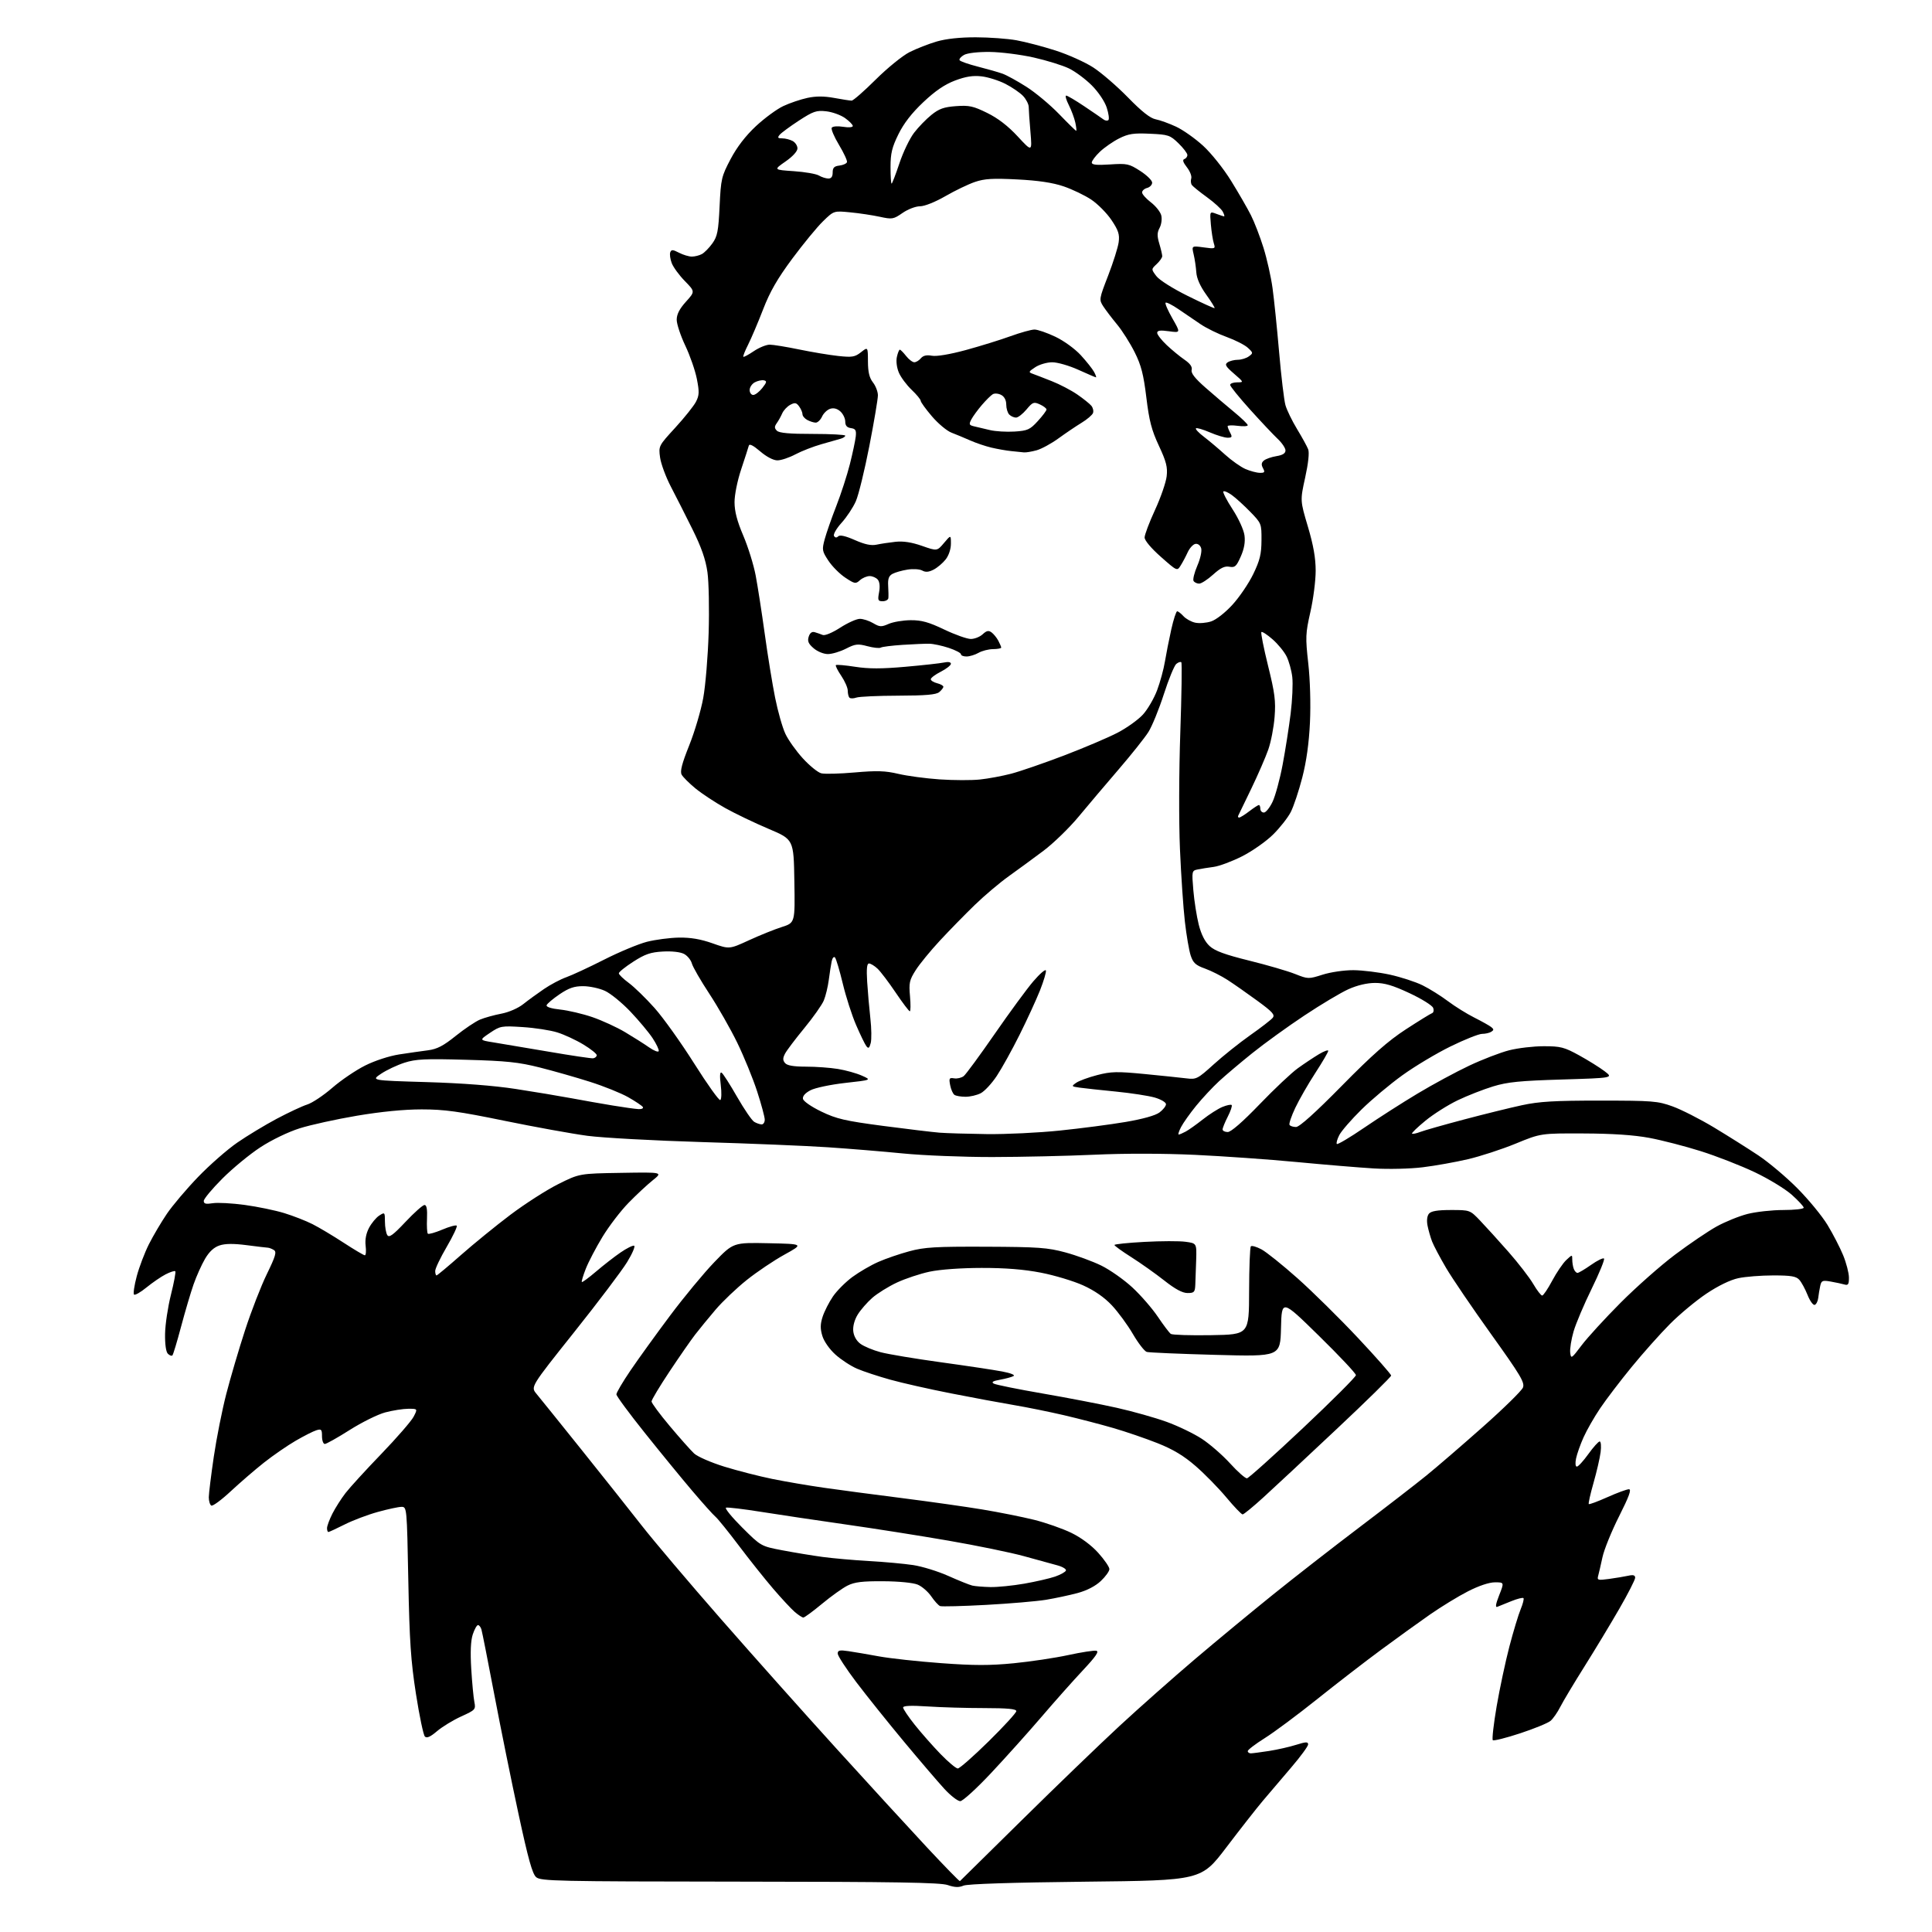 <?xml version="1.0" encoding="UTF-8" standalone="no"?>
<svg 
  version="1.1" 
  xmlns="http://www.w3.org/2000/svg" 
  xmlns:xlink="http://www.w3.org/1999/xlink" 
  xmlns:svg="http://www.w3.org/2000/svg"
  xmlns:rdf="http://www.w3.org/1999/02/22-rdf-syntax-ns#"
  xmlns:cc="http://creativecommons.org/ns#"
  xmlns:dc="http://purl.org/dc/elements/1.1/"
  viewBox="0 0 768 768"
  width="768"
  height="768"
>
<style>svg {background-color: white; }</style>"
<path stroke="none" fill="black" fill-rule="evenodd" d="M383.00,749.57C381.16,750.35 379.51,750.29 376.74,749.34C373.79,748.32 355.88,748.03 294.04,747.98C221.18,747.91 214.96,747.78 213.13,746.20C211.62,744.90 209.97,738.97 206.10,721.00C203.31,708.08 198.98,686.70 196.47,673.50C193.96,660.30 191.67,648.71 191.38,647.75C191.10,646.79 190.48,646.00 190.01,646.00C189.54,646.00 188.61,647.66 187.94,649.69C187.12,652.18 186.92,656.66 187.33,663.44C187.67,668.98 188.23,674.89 188.57,676.58C189.16,679.54 188.95,679.76 183.34,682.31C180.13,683.77 175.81,686.40 173.74,688.16C171.05,690.45 169.66,691.06 168.90,690.30C168.31,689.71 166.71,682.09 165.35,673.36C163.31,660.25 162.78,652.43 162.31,628.25C161.75,599.19 161.73,599.00 159.60,599.00C158.42,599.00 154.17,599.91 150.15,601.03C146.13,602.14 140.19,604.39 136.95,606.03C133.71,607.66 130.82,609.00 130.53,609.00C130.24,609.00 130.00,608.31 130.00,607.46C130.00,606.61 130.96,604.03 132.13,601.71C133.31,599.39 135.66,595.70 137.36,593.50C139.06,591.30 145.47,584.28 151.62,577.91C157.76,571.53 163.52,564.89 164.42,563.16C166.05,560.00 166.05,560.00 162.28,560.01C160.20,560.02 156.09,560.67 153.14,561.45C150.20,562.23 143.84,565.38 139.01,568.44C134.19,571.50 129.73,574.00 129.12,574.00C128.50,574.00 128.00,572.62 128.00,570.93C128.00,568.21 127.74,567.94 125.75,568.56C124.51,568.94 120.80,570.82 117.50,572.74C114.20,574.66 108.58,578.54 105.00,581.36C101.42,584.18 95.46,589.33 91.74,592.79C88.02,596.26 84.53,598.83 83.99,598.49C83.44,598.16 83.00,596.67 83.00,595.19C83.01,593.71 83.90,586.47 84.98,579.11C86.06,571.75 88.30,560.50 89.95,554.11C91.60,547.72 94.95,536.33 97.41,528.79C99.86,521.24 103.77,511.19 106.09,506.44C109.52,499.41 110.04,497.64 108.90,496.92C108.13,496.43 107.05,496.01 106.50,495.98C105.95,495.96 102.13,495.50 98.02,494.97C92.86,494.30 89.52,494.33 87.27,495.08C85.06,495.81 83.18,497.54 81.50,500.41C80.13,502.75 78.08,507.32 76.94,510.58C75.80,513.84 73.57,521.39 71.98,527.37C70.39,533.35 68.84,538.49 68.53,538.80C68.22,539.11 67.41,538.81 66.73,538.13C65.97,537.37 65.55,534.32 65.62,530.20C65.68,526.51 66.73,519.53 67.95,514.67C69.17,509.81 69.95,505.62 69.68,505.34C69.41,505.07 67.68,505.63 65.84,506.57C64.00,507.52 60.58,509.87 58.22,511.79C55.87,513.71 53.65,514.98 53.27,514.61C52.90,514.24 53.39,510.95 54.36,507.31C55.33,503.67 57.51,497.95 59.20,494.59C60.89,491.24 64.10,485.80 66.34,482.50C68.58,479.20 74.17,472.60 78.77,467.83C83.37,463.06 90.37,456.93 94.32,454.21C98.27,451.48 105.33,447.22 110.00,444.73C114.67,442.25 120.12,439.70 122.11,439.07C124.10,438.45 128.59,435.46 132.09,432.42C135.59,429.39 141.47,425.40 145.16,423.56C149.03,421.62 154.74,419.76 158.68,419.15C162.43,418.58 167.59,417.83 170.14,417.51C173.74,417.04 176.22,415.76 181.14,411.80C184.64,408.99 188.99,406.07 190.80,405.31C192.62,404.55 196.44,403.49 199.29,402.95C202.28,402.38 205.95,400.78 207.98,399.17C209.92,397.63 213.63,394.92 216.24,393.15C218.85,391.37 222.84,389.26 225.11,388.46C227.38,387.66 234.14,384.52 240.13,381.48C246.12,378.44 253.78,375.25 257.15,374.38C260.53,373.52 266.26,372.77 269.90,372.71C274.51,372.64 278.54,373.32 283.22,374.98C289.93,377.35 289.93,377.35 297.72,373.77C302.00,371.80 307.87,369.43 310.77,368.51C316.05,366.82 316.05,366.82 315.77,350.26C315.50,333.70 315.50,333.70 305.50,329.47C300.00,327.14 292.25,323.43 288.28,321.21C284.32,319.00 279.00,315.50 276.48,313.43C273.96,311.36 271.47,308.88 270.96,307.92C270.27,306.64 271.08,303.52 273.96,296.33C276.13,290.92 278.64,282.45 279.54,277.50C280.45,272.55 281.42,260.85 281.70,251.50C281.98,242.15 281.77,231.33 281.22,227.45C280.50,222.39 278.83,217.58 275.29,210.45C272.58,204.98 268.71,197.34 266.69,193.47C264.67,189.60 262.74,184.37 262.39,181.85C261.77,177.29 261.81,177.22 268.42,170.02C272.08,166.03 275.77,161.40 276.64,159.74C277.97,157.15 278.03,155.81 277.01,150.62C276.35,147.28 274.28,141.31 272.40,137.37C270.53,133.42 269.00,128.80 269.00,127.10C269.00,124.94 270.11,122.78 272.66,119.95C276.32,115.90 276.32,115.90 272.22,111.70C269.96,109.39 267.62,106.18 267.02,104.58C266.41,102.97 266.15,101.04 266.44,100.29C266.87,99.16 267.47,99.19 269.93,100.47C271.56,101.31 273.85,102.00 275.02,102.00C276.18,102.00 277.97,101.55 279.00,101.00C280.02,100.45 281.90,98.54 283.18,96.75C285.18,93.95 285.58,91.90 286.05,82.00C286.57,71.10 286.80,70.12 290.42,63.25C292.94,58.47 296.37,54.01 300.46,50.18C303.88,46.99 308.78,43.38 311.36,42.17C313.93,40.96 318.25,39.50 320.94,38.92C324.38,38.18 327.56,38.19 331.60,38.93C334.77,39.52 337.89,40.00 338.54,40.00C339.18,40.00 343.48,36.24 348.10,31.64C352.72,27.05 358.77,22.13 361.54,20.73C364.32,19.33 369.20,17.42 372.39,16.49C376.10,15.41 381.69,14.81 387.92,14.83C393.27,14.84 400.54,15.37 404.08,16.01C407.61,16.65 414.59,18.48 419.59,20.08C424.58,21.68 431.33,24.71 434.59,26.82C437.84,28.93 444.05,34.30 448.39,38.74C453.85,44.34 457.24,47.01 459.39,47.42C461.10,47.75 464.75,49.07 467.50,50.35C470.25,51.63 475.09,55.05 478.25,57.94C481.49,60.91 486.36,67.00 489.38,71.89C492.34,76.67 495.88,82.81 497.26,85.54C498.64,88.27 500.89,94.10 502.26,98.50C503.63,102.90 505.25,110.10 505.85,114.50C506.46,118.90 507.64,130.38 508.47,140.00C509.30,149.62 510.43,159.09 510.98,161.04C511.53,162.99 513.60,167.26 515.59,170.54C517.58,173.82 519.57,177.44 520.02,178.60C520.53,179.90 520.08,184.13 518.83,189.82C516.82,198.96 516.82,198.96 519.91,209.35C522.10,216.73 523.00,221.82 523.00,226.88C523.00,230.81 522.06,238.18 520.90,243.26C518.96,251.83 518.90,253.31 520.05,263.64C520.79,270.27 521.07,279.80 520.73,287.14C520.34,295.42 519.33,302.67 517.67,309.10C516.31,314.39 514.25,320.54 513.11,322.78C511.97,325.02 508.78,329.08 506.02,331.79C503.27,334.50 497.75,338.37 493.76,340.39C489.77,342.41 484.70,344.30 482.50,344.60C480.30,344.89 477.42,345.35 476.11,345.62C473.77,346.10 473.73,346.26 474.37,353.88C474.73,358.15 475.70,364.31 476.52,367.57C477.53,371.51 478.98,374.37 480.85,376.08C482.94,378.01 486.95,379.48 496.58,381.86C503.69,383.62 511.88,386.00 514.78,387.16C519.98,389.22 520.14,389.23 525.78,387.44C529.00,386.42 534.36,385.64 538.04,385.66C541.64,385.69 548.17,386.49 552.54,387.45C556.92,388.42 562.75,390.32 565.50,391.68C568.25,393.04 572.77,395.87 575.55,397.96C578.33,400.05 583.06,403.00 586.05,404.50C589.05,406.01 592.08,407.71 592.80,408.28C593.86,409.14 593.86,409.47 592.80,410.15C592.08,410.60 590.44,410.98 589.14,410.98C587.83,410.99 582.21,413.23 576.64,415.96C571.06,418.69 562.45,423.84 557.50,427.41C552.55,430.97 545.22,437.11 541.22,441.05C537.21,445.00 533.24,449.56 532.40,451.20C531.55,452.84 531.11,454.44 531.42,454.75C531.73,455.06 536.60,452.17 542.24,448.32C547.88,444.47 557.45,438.34 563.51,434.71C569.56,431.08 578.79,426.09 584.01,423.63C589.23,421.16 596.36,418.42 599.86,417.52C603.36,416.62 609.57,415.89 613.67,415.89C620.36,415.89 621.81,416.26 627.72,419.51C631.34,421.50 635.89,424.34 637.83,425.81C641.36,428.50 641.36,428.50 620.93,429.12C604.20,429.62 599.24,430.12 593.54,431.86C589.71,433.03 583.41,435.49 579.54,437.34C575.67,439.19 569.88,442.84 566.69,445.45C563.49,448.07 561.07,450.40 561.30,450.63C561.53,450.87 563.02,450.56 564.61,449.95C566.20,449.34 574.02,447.12 582.00,445.01C589.98,442.90 600.33,440.34 605.00,439.34C611.83,437.86 617.91,437.50 636.00,437.51C656.93,437.51 658.94,437.67 664.87,439.81C668.37,441.07 675.79,444.85 681.37,448.20C686.94,451.56 694.88,456.56 699.00,459.31C703.12,462.06 710.12,467.95 714.53,472.41C718.95,476.86 724.33,483.40 726.47,486.95C728.62,490.49 731.41,495.89 732.67,498.95C733.92,502.00 734.96,505.99 734.98,507.82C735.00,510.51 734.67,511.04 733.25,510.62C732.29,510.34 729.83,509.81 727.79,509.45C724.47,508.86 724.04,509.03 723.57,511.15C723.29,512.44 722.93,514.59 722.78,515.92C722.63,517.25 721.99,518.51 721.38,518.71C720.76,518.92 719.48,517.15 718.54,514.79C717.60,512.43 716.13,509.71 715.26,508.75C713.99,507.34 712.01,507.00 704.89,507.00C700.06,507.00 693.80,507.49 690.99,508.10C687.84,508.77 683.00,511.12 678.37,514.22C674.24,516.98 667.69,522.42 663.83,526.31C659.96,530.20 653.09,537.91 648.57,543.44C644.04,548.97 638.42,556.35 636.08,559.83C633.73,563.31 630.77,568.49 629.50,571.33C628.22,574.17 626.88,577.96 626.51,579.75C626.12,581.67 626.24,583.00 626.83,583.00C627.37,583.00 629.43,580.75 631.40,578.00C633.38,575.25 635.40,573.00 635.90,573.00C636.40,573.00 636.57,574.91 636.27,577.25C635.97,579.59 634.70,585.10 633.44,589.50C632.19,593.89 631.34,597.67 631.56,597.89C631.78,598.11 635.12,596.87 638.99,595.14C642.85,593.41 646.70,592.00 647.53,592.00C648.63,592.00 647.57,594.90 643.61,602.75C640.63,608.66 637.66,615.98 637.01,619.00C636.36,622.02 635.59,625.36 635.30,626.40C634.81,628.15 635.18,628.25 639.63,627.65C642.31,627.28 645.74,626.71 647.25,626.38C649.24,625.93 650.00,626.16 650.00,627.18C650.00,627.96 647.16,633.53 643.68,639.55C640.21,645.57 633.97,655.90 629.82,662.50C625.67,669.10 621.36,676.30 620.24,678.50C619.13,680.70 617.38,683.21 616.36,684.07C615.34,684.94 609.90,687.17 604.28,689.02C598.66,690.87 593.76,692.10 593.41,691.74C593.05,691.38 593.74,685.33 594.94,678.29C596.15,671.26 598.43,660.55 600.01,654.50C601.60,648.45 603.62,641.76 604.51,639.64C605.39,637.52 605.88,635.55 605.60,635.27C605.32,634.98 603.15,635.53 600.79,636.48C598.43,637.44 595.92,638.45 595.22,638.73C594.33,639.08 594.56,637.65 595.95,634.12C597.97,629.00 597.97,629.00 594.24,629.00C591.92,629.01 587.83,630.38 583.50,632.60C579.65,634.57 572.90,638.70 568.50,641.76C564.10,644.82 555.33,651.15 549.00,655.82C542.67,660.49 531.20,669.35 523.50,675.51C515.80,681.67 506.46,688.62 502.75,690.94C499.04,693.27 496.00,695.59 496.00,696.09C496.00,696.59 496.56,696.99 497.25,696.98C497.94,696.97 501.20,696.54 504.50,696.03C507.80,695.51 512.64,694.42 515.25,693.59C519.12,692.37 520.00,692.34 520.00,693.43C520.00,694.16 516.96,698.30 513.25,702.63C509.54,706.96 504.48,712.91 502.00,715.85C499.52,718.79 493.00,727.11 487.50,734.35C477.50,747.50 477.50,747.50 431.50,748.00C402.29,748.32 384.59,748.89 383.00,749.57zM381.58,747.78C381.76,747.63 392.84,736.70 406.22,723.50C419.60,710.30 437.06,693.47 445.02,686.10C452.98,678.74 466.48,666.79 475.00,659.55C483.52,652.31 497.48,640.77 506.00,633.91C514.52,627.04 530.05,614.95 540.50,607.04C550.95,599.12 562.87,589.91 566.98,586.57C571.10,583.23 581.22,574.51 589.48,567.18C597.74,559.86 604.90,552.83 605.40,551.57C606.17,549.58 604.45,546.70 592.76,530.38C585.32,520.00 577.25,508.12 574.83,504.00C572.41,499.88 569.91,495.15 569.27,493.50C568.64,491.85 567.83,489.02 567.47,487.21C567.07,485.18 567.29,483.36 568.03,482.46C568.90,481.42 571.40,481.00 576.79,481.00C584.34,481.00 584.34,481.00 588.42,485.27C590.66,487.61 595.71,493.18 599.64,497.64C603.56,502.10 607.99,507.83 609.48,510.38C610.97,512.92 612.57,515.00 613.04,515.00C613.50,515.00 615.30,512.34 617.03,509.09C618.77,505.83 621.27,502.16 622.59,500.91C624.98,498.67 625.00,498.67 625.00,500.74C625.00,501.89 625.27,503.55 625.61,504.42C625.94,505.29 626.60,506.00 627.08,506.00C627.55,506.00 629.97,504.57 632.46,502.82C634.94,501.07 637.26,499.93 637.62,500.29C637.98,500.65 635.78,506.03 632.73,512.26C629.68,518.48 626.43,526.14 625.52,529.28C624.61,532.41 624.01,536.19 624.18,537.68C624.49,540.26 624.68,540.13 628.70,534.80C631.01,531.73 637.99,524.11 644.21,517.86C650.44,511.61 660.17,503.01 665.85,498.75C671.53,494.48 678.95,489.46 682.34,487.57C685.73,485.69 691.26,483.44 694.64,482.57C698.02,481.71 704.44,481.00 708.89,481.00C713.35,481.00 717.00,480.59 717.00,480.08C717.00,479.58 714.86,477.26 712.25,474.93C709.64,472.61 703.00,468.56 697.50,465.96C692.00,463.35 682.37,459.59 676.10,457.61C669.83,455.63 660.60,453.25 655.60,452.32C649.47,451.18 640.94,450.61 629.50,450.57C612.50,450.50 612.50,450.50 602.50,454.61C596.99,456.87 588.44,459.66 583.50,460.81C578.55,461.97 570.47,463.41 565.55,464.01C560.51,464.63 551.98,464.83 546.05,464.47C540.25,464.12 526.50,462.98 515.50,461.93C504.50,460.88 486.27,459.60 475.00,459.07C462.47,458.49 446.92,458.47 435.00,459.02C424.27,459.51 406.05,459.92 394.50,459.94C382.95,459.95 366.98,459.31 359.00,458.52C351.02,457.73 337.52,456.62 329.00,456.05C320.48,455.48 297.98,454.55 279.00,453.99C260.02,453.42 239.55,452.30 233.50,451.50C227.45,450.69 212.60,448.00 200.50,445.52C182.34,441.79 176.61,441.00 167.64,441.00C160.63,441.00 151.48,441.90 141.87,443.52C133.67,444.91 123.42,447.16 119.10,448.53C114.55,449.97 108.00,453.13 103.54,456.04C99.30,458.80 92.50,464.40 88.42,468.48C84.34,472.56 81.00,476.57 81.00,477.39C81.00,478.53 81.82,478.74 84.54,478.30C86.48,477.98 92.22,478.29 97.29,478.98C102.35,479.67 109.42,481.13 113.00,482.23C116.58,483.33 121.63,485.30 124.23,486.62C126.83,487.93 132.40,491.26 136.61,494.01C140.81,496.75 144.61,499.00 145.03,499.00C145.46,499.00 145.60,497.31 145.35,495.25C145.05,492.81 145.52,490.31 146.70,488.08C147.69,486.21 149.51,484.01 150.75,483.21C152.95,481.79 153.00,481.85 153.02,485.63C153.02,487.76 153.45,490.16 153.95,490.96C154.68,492.11 156.19,491.02 161.20,485.71C164.67,482.02 168.07,479.00 168.75,479.00C169.60,479.00 169.90,480.67 169.74,484.42C169.61,487.39 169.76,490.09 170.07,490.41C170.39,490.72 172.96,490.00 175.80,488.80C178.64,487.60 181.22,486.89 181.55,487.22C181.88,487.55 180.09,491.34 177.58,495.64C175.06,499.94 173.00,504.26 173.00,505.23C173.00,506.20 173.24,507.00 173.53,507.00C173.82,507.00 178.18,503.36 183.22,498.91C188.26,494.47 197.13,487.24 202.94,482.86C208.75,478.49 217.29,473.01 221.92,470.70C230.34,466.50 230.34,466.50 246.92,466.23C263.50,465.95 263.50,465.95 259.50,469.16C257.30,470.92 252.95,474.97 249.84,478.16C246.72,481.35 242.08,487.42 239.51,491.65C236.94,495.88 233.96,501.57 232.88,504.30C231.81,507.03 231.09,509.42 231.29,509.62C231.48,509.82 234.03,507.94 236.95,505.45C239.87,502.96 244.24,499.55 246.67,497.89C249.09,496.22 251.52,495.01 252.07,495.19C252.62,495.37 251.37,498.31 249.28,501.72C247.20,505.12 237.73,517.66 228.22,529.58C210.95,551.26 210.95,551.26 213.22,554.02C214.48,555.53 222.49,565.48 231.03,576.13C239.57,586.79 250.43,600.45 255.15,606.50C259.88,612.55 273.98,629.20 286.50,643.50C299.01,657.80 319.66,680.96 332.38,694.97C345.09,708.97 361.30,726.65 368.38,734.25C375.47,741.85 381.41,747.94 381.58,747.78zM381.71,715.99C380.72,716.00 377.87,713.79 375.38,711.08C372.89,708.37 365.67,699.94 359.34,692.33C353.01,684.72 344.49,674.09 340.41,668.71C336.34,663.32 333.00,658.20 333.00,657.32C333.00,656.02 333.77,655.84 337.25,656.36C339.59,656.70 345.10,657.64 349.50,658.45C353.90,659.25 364.99,660.46 374.14,661.13C387.13,662.09 393.47,662.10 402.97,661.17C409.68,660.51 419.42,659.05 424.63,657.92C429.83,656.79 434.85,656.02 435.77,656.19C437.02,656.43 435.65,658.44 430.43,664.01C426.57,668.13 419.17,676.45 414.00,682.50C408.82,688.55 399.84,698.56 394.04,704.74C388.23,710.94 382.70,715.99 381.71,715.99zM380.74,703.00C381.45,703.00 386.98,698.14 393.02,692.20C399.06,686.26 404.00,680.86 404.00,680.20C404.00,679.33 400.51,679.00 391.25,678.99C384.24,678.99 374.11,678.70 368.75,678.34C362.15,677.91 359.00,678.04 359.00,678.76C359.00,679.34 361.09,682.45 363.65,685.66C366.21,688.87 370.81,694.09 373.87,697.25C376.93,700.41 380.02,703.00 380.74,703.00zM319.34,643.00C318.88,642.99 317.33,641.98 315.90,640.75C314.47,639.51 310.61,635.35 307.31,631.50C304.01,627.65 297.88,619.96 293.69,614.40C289.50,608.85 285.33,603.69 284.42,602.93C283.50,602.17 279.32,597.51 275.13,592.57C270.93,587.63 262.45,577.27 256.28,569.54C250.10,561.82 245.04,554.95 245.03,554.29C245.01,553.62 247.53,549.35 250.62,544.79C253.72,540.23 260.79,530.42 266.35,523.00C271.90,515.58 279.84,505.99 283.98,501.70C291.50,493.91 291.50,493.91 305.50,494.20C319.50,494.50 319.50,494.50 311.86,498.72C307.65,501.04 300.90,505.58 296.86,508.81C292.81,512.04 287.24,517.34 284.47,520.59C281.70,523.84 278.05,528.30 276.35,530.50C274.65,532.70 270.05,539.32 266.13,545.22C262.21,551.11 259.00,556.46 259.00,557.10C259.00,557.73 262.26,562.14 266.24,566.88C270.22,571.62 274.58,576.52 275.91,577.77C277.25,579.03 282.65,581.38 287.92,583.01C293.19,584.64 301.77,586.84 307.00,587.90C312.23,588.96 321.45,590.54 327.50,591.40C333.55,592.27 347.50,594.12 358.50,595.51C369.50,596.91 383.90,598.94 390.50,600.04C397.10,601.13 406.32,602.98 411.00,604.13C415.68,605.29 422.35,607.63 425.84,609.32C429.77,611.23 433.86,614.27 436.59,617.31C439.02,620.01 441.00,622.90 441.00,623.74C441.00,624.58 439.47,626.71 437.60,628.47C435.44,630.51 432.06,632.26 428.35,633.26C425.13,634.12 419.48,635.33 415.80,635.94C412.11,636.54 401.41,637.46 392.00,637.97C382.60,638.48 374.37,638.69 373.70,638.44C373.04,638.18 371.46,636.44 370.19,634.58C368.91,632.71 366.48,630.61 364.78,629.91C362.98,629.16 357.28,628.60 351.10,628.57C342.85,628.51 339.71,628.89 336.94,630.28C334.98,631.25 330.41,634.51 326.78,637.53C323.15,640.54 319.80,643.00 319.34,643.00zM393.62,630.88C396.43,630.95 402.51,630.34 407.12,629.54C411.73,628.73 417.27,627.46 419.44,626.71C421.61,625.95 423.54,624.87 423.73,624.30C423.92,623.73 422.37,622.80 420.29,622.24C418.21,621.68 412.23,620.04 407.00,618.59C401.77,617.15 388.27,614.38 377.00,612.43C365.73,610.48 347.27,607.57 336.00,605.97C324.73,604.36 309.70,602.12 302.60,600.99C295.51,599.86 289.21,599.11 288.60,599.32C288.00,599.53 290.88,603.07 295.00,607.18C302.50,614.65 302.50,614.65 311.00,616.27C315.68,617.16 322.88,618.35 327.00,618.91C331.12,619.46 339.45,620.20 345.50,620.54C351.55,620.88 359.43,621.60 363.00,622.14C366.57,622.68 372.88,624.62 377.00,626.47C381.12,628.31 385.40,630.03 386.50,630.29C387.60,630.55 390.80,630.82 393.62,630.88zM493.96,602.00C493.50,602.00 490.59,598.96 487.49,595.25C484.40,591.54 478.91,585.94 475.31,582.81C470.55,578.68 466.38,576.17 460.13,573.68C455.38,571.80 447.45,569.08 442.50,567.65C437.55,566.21 428.77,563.93 423.00,562.58C417.23,561.24 408.23,559.41 403.00,558.53C397.77,557.65 386.52,555.56 378.00,553.88C369.48,552.21 358.62,549.76 353.89,548.44C349.15,547.12 343.22,545.17 340.72,544.09C338.21,543.02 334.33,540.48 332.09,538.46C329.73,536.33 327.54,533.20 326.89,531.02C326.02,528.14 326.06,526.35 327.02,523.38C327.72,521.25 329.56,517.63 331.12,515.35C332.68,513.07 336.17,509.58 338.88,507.59C341.58,505.61 346.20,502.92 349.15,501.63C352.09,500.33 357.65,498.42 361.50,497.39C367.48,495.77 371.92,495.51 392.00,495.59C412.77,495.68 416.43,495.94 423.50,497.85C427.90,499.04 434.32,501.39 437.77,503.08C441.22,504.77 446.78,508.68 450.12,511.77C453.46,514.86 458.03,520.12 460.27,523.45C462.51,526.78 464.83,529.84 465.42,530.25C466.02,530.66 473.25,530.89 481.50,530.75C496.50,530.50 496.50,530.50 496.54,513.30C496.56,503.84 496.87,495.79 497.24,495.43C497.61,495.06 499.49,495.60 501.43,496.63C503.37,497.66 509.84,502.85 515.81,508.16C521.78,513.48 532.59,524.14 539.83,531.86C547.08,539.58 553.00,546.31 553.00,546.81C553.00,547.31 543.24,556.90 531.30,568.11C519.37,579.33 506.28,591.54 502.20,595.25C498.13,598.96 494.42,602.00 493.96,602.00zM495.70,587.65C496.36,587.57 506.37,578.58 517.95,567.68C529.53,556.78 539.00,547.31 539.00,546.64C539.00,545.96 532.36,538.91 524.25,530.96C509.50,516.50 509.50,516.50 509.22,527.89C508.93,539.28 508.93,539.28 483.22,538.58C469.07,538.20 456.76,537.67 455.86,537.41C454.96,537.15 452.49,533.96 450.36,530.32C448.24,526.68 444.47,521.54 441.99,518.90C439.03,515.74 435.12,513.02 430.57,510.96C426.77,509.24 419.22,506.96 413.79,505.91C406.99,504.59 399.68,504.01 390.21,504.02C382.05,504.03 373.70,504.63 369.59,505.50C365.79,506.30 359.91,508.26 356.54,509.83C353.17,511.41 348.76,514.15 346.74,515.92C344.73,517.69 342.13,520.67 340.97,522.54C339.68,524.63 338.99,527.17 339.18,529.12C339.38,531.11 340.45,533.01 342.03,534.18C343.43,535.22 347.03,536.72 350.03,537.52C353.04,538.32 363.82,540.12 374.00,541.52C384.18,542.92 395.14,544.57 398.36,545.18C401.85,545.85 403.67,546.59 402.86,547.02C402.11,547.42 399.71,548.07 397.53,548.46C394.66,548.97 393.97,549.41 395.05,550.01C395.88,550.47 404.62,552.24 414.48,553.94C424.34,555.64 437.59,558.20 443.93,559.62C450.27,561.04 459.17,563.55 463.71,565.19C468.25,566.83 474.56,569.87 477.73,571.94C480.90,574.01 485.98,578.43 489.00,581.75C492.02,585.08 495.04,587.73 495.70,587.65zM472.06,514.00C470.04,514.00 467.13,512.44 462.81,509.02C459.34,506.29 453.47,502.13 449.76,499.77C446.05,497.42 443.01,495.23 443.01,494.90C443.00,494.58 448.37,494.02 454.94,493.67C461.51,493.31 468.87,493.29 471.29,493.63C475.70,494.23 475.70,494.23 475.50,500.87C475.39,504.51 475.23,508.96 475.15,510.75C475.02,513.65 474.68,514.00 472.06,514.00zM392.24,450.82C399.80,450.92 412.85,450.29 421.24,449.42C429.63,448.56 441.41,447.02 447.41,446.00C454.25,444.84 459.28,443.44 460.91,442.22C462.33,441.16 463.50,439.68 463.50,438.94C463.50,438.19 461.48,437.00 459.02,436.29C456.56,435.58 449.58,434.51 443.52,433.91C437.46,433.32 430.98,432.61 429.13,432.35C425.88,431.88 425.83,431.81 427.79,430.43C428.92,429.64 432.69,428.26 436.17,427.36C441.72,425.93 444.03,425.88 455.00,426.94C461.88,427.61 469.36,428.39 471.63,428.67C475.55,429.16 476.09,428.88 482.49,423.08C486.19,419.73 492.70,414.53 496.95,411.53C501.21,408.54 505.23,405.43 505.90,404.62C506.91,403.41 505.89,402.26 499.81,397.82C495.79,394.88 490.48,391.16 488.00,389.56C485.52,387.95 481.48,385.91 479.00,385.02C475.30,383.70 474.29,382.78 473.32,379.84C472.67,377.88 471.63,371.82 471.01,366.38C470.38,360.95 469.50,347.95 469.05,337.50C468.59,326.76 468.65,306.61 469.19,291.15C469.71,276.11 469.89,263.56 469.59,263.26C469.29,262.96 468.39,263.26 467.59,263.92C466.79,264.59 464.56,270.01 462.64,275.97C460.72,281.93 457.96,288.68 456.52,290.97C455.07,293.27 449.75,299.95 444.69,305.83C439.64,311.70 432.47,320.17 428.76,324.64C425.05,329.12 418.75,335.23 414.76,338.23C410.77,341.22 404.57,345.76 401.00,348.31C397.43,350.86 391.35,355.99 387.50,359.72C383.65,363.45 377.42,369.82 373.65,373.88C369.88,377.94 365.53,383.24 364.00,385.67C361.50,389.60 361.26,390.73 361.74,396.04C362.03,399.32 362.00,402.00 361.67,402.00C361.33,402.00 358.79,398.64 356.02,394.53C353.25,390.42 350.00,386.14 348.80,385.03C347.60,383.91 346.09,383.00 345.44,383.00C344.61,383.00 344.40,385.10 344.71,390.25C344.96,394.24 345.53,400.77 345.98,404.78C346.44,408.78 346.50,413.22 346.12,414.64C345.58,416.68 345.21,416.94 344.39,415.86C343.82,415.11 341.99,411.35 340.33,407.50C338.66,403.65 336.27,396.23 335.02,391.00C333.76,385.77 332.37,381.10 331.92,380.61C331.48,380.11 330.89,380.79 330.61,382.11C330.33,383.42 329.82,386.75 329.46,389.50C329.10,392.25 328.21,395.94 327.48,397.70C326.75,399.45 323.26,404.40 319.72,408.70C316.19,412.99 312.75,417.54 312.08,418.81C311.14,420.61 311.13,421.45 312.05,422.56C312.88,423.57 315.40,424.00 320.37,424.01C324.29,424.01 330.02,424.42 333.10,424.93C336.18,425.43 340.45,426.62 342.60,427.58C346.50,429.31 346.50,429.31 336.00,430.48C330.21,431.13 324.02,432.43 322.19,433.39C320.08,434.49 318.99,435.73 319.19,436.81C319.37,437.77 322.52,439.95 326.50,441.87C332.54,444.78 335.90,445.56 351.02,447.56C360.66,448.83 370.79,450.04 373.52,450.26C376.26,450.47 384.68,450.72 392.24,450.82zM468.54,451.00C468.87,451.00 470.10,450.48 471.29,449.84C472.48,449.21 475.54,447.04 478.10,445.02C480.65,443.00 484.16,440.76 485.90,440.04C487.64,439.32 489.31,438.97 489.60,439.27C489.90,439.56 489.21,441.63 488.07,443.86C486.93,446.09 486.00,448.39 486.00,448.96C486.00,449.53 486.92,450.00 488.05,450.00C489.34,450.00 493.99,445.95 500.72,438.96C506.57,432.88 513.41,426.43 515.93,424.63C518.44,422.82 522.19,420.33 524.25,419.09C526.31,417.85 528.00,417.24 528.00,417.72C528.00,418.21 525.68,422.18 522.85,426.54C520.01,430.90 516.43,437.14 514.89,440.40C513.35,443.66 512.32,446.70 512.60,447.16C512.89,447.62 514.05,448.00 515.19,448.00C516.54,448.00 522.84,442.34 533.38,431.63C545.52,419.30 551.81,413.76 558.85,409.18C563.99,405.84 568.69,402.94 569.28,402.74C569.87,402.54 570.06,401.59 569.69,400.63C569.32,399.67 565.10,397.04 560.31,394.80C553.67,391.69 550.39,390.72 546.55,390.73C543.35,390.75 539.48,391.67 536.00,393.24C532.98,394.60 525.10,399.30 518.50,403.69C511.90,408.07 502.62,414.77 497.88,418.58C493.14,422.38 487.17,427.43 484.61,429.79C482.05,432.15 477.95,436.55 475.49,439.56C473.04,442.57 470.34,446.38 469.49,448.02C468.64,449.66 468.21,451.00 468.54,451.00zM302.75,446.97C303.44,446.99 304.00,446.14 304.00,445.09C304.00,444.04 302.64,438.98 300.97,433.84C299.30,428.70 295.74,420.00 293.07,414.50C290.39,409.00 285.39,400.23 281.95,395.00C278.51,389.77 275.40,384.38 275.03,383.00C274.66,381.62 273.27,379.92 271.93,379.21C270.47,378.43 267.11,378.05 263.50,378.25C258.62,378.52 256.43,379.27 251.75,382.28C248.59,384.31 246.00,386.39 246.00,386.90C246.00,387.41 247.78,389.13 249.95,390.73C252.12,392.33 256.73,396.81 260.20,400.70C263.66,404.59 270.77,414.54 275.98,422.80C281.20,431.07 285.86,437.59 286.33,437.29C286.81,437.00 286.89,434.29 286.51,431.27C286.06,427.62 286.17,425.99 286.85,426.41C287.41,426.75 290.18,431.08 293.00,436.01C295.83,440.94 298.89,445.42 299.82,445.96C300.74,446.50 302.06,446.95 302.75,446.97zM253.81,440.89C255.08,440.95 255.86,440.58 255.54,440.06C255.22,439.55 252.60,437.79 249.73,436.16C246.85,434.53 240.00,431.77 234.50,430.03C229.01,428.28 220.01,425.72 214.50,424.33C206.16,422.23 201.31,421.72 185.29,421.28C168.94,420.82 165.29,421.00 160.79,422.44C157.88,423.38 153.70,425.35 151.50,426.82C147.50,429.50 147.50,429.50 169.50,430.15C183.68,430.57 196.30,431.54 205.00,432.88C212.43,434.02 222.32,435.67 227.00,436.54C231.68,437.42 239.10,438.72 243.50,439.45C247.90,440.18 252.54,440.82 253.81,440.89zM383.80,435.98C381.98,435.98 380.01,435.64 379.41,435.23C378.81,434.83 378.04,433.10 377.71,431.40C377.17,428.62 377.34,428.34 379.30,428.66C380.51,428.86 382.22,428.45 383.10,427.76C383.97,427.07 389.51,419.52 395.41,411.00C401.30,402.48 408.21,393.07 410.76,390.09C413.31,387.11 415.56,385.17 415.76,385.77C415.96,386.37 414.90,389.93 413.42,393.68C411.93,397.43 408.27,405.39 405.29,411.36C402.31,417.34 398.24,424.68 396.24,427.69C394.25,430.69 391.38,433.79 389.86,434.57C388.34,435.36 385.61,435.99 383.80,435.98zM235.80,420.69C236.52,420.58 237.16,420.05 237.22,419.50C237.29,418.95 234.90,417.02 231.92,415.22C228.94,413.41 224.25,411.24 221.50,410.39C218.75,409.53 212.57,408.58 207.76,408.28C199.35,407.74 198.85,407.83 194.76,410.59C190.50,413.46 190.50,413.46 196.00,414.34C199.03,414.82 208.93,416.49 218.00,418.04C227.07,419.60 235.09,420.79 235.80,420.69zM261.85,417.84C262.04,417.33 260.95,415.01 259.43,412.70C257.91,410.39 253.92,405.63 250.58,402.11C247.24,398.60 242.70,394.90 240.50,393.89C238.30,392.87 234.41,392.03 231.86,392.02C228.26,392.00 226.15,392.73 222.42,395.25C219.78,397.04 217.47,399.00 217.28,399.60C217.07,400.28 219.18,400.95 222.72,401.32C225.90,401.66 231.65,403.01 235.50,404.33C239.35,405.66 245.20,408.34 248.50,410.31C251.80,412.27 256.07,414.98 258.00,416.33C259.93,417.68 261.66,418.36 261.85,417.84zM492.57,325.00C492.98,325.00 494.79,323.88 496.59,322.50C498.39,321.12 500.12,320.00 500.43,320.00C500.74,320.00 501.00,320.68 501.00,321.50C501.00,322.32 501.63,323.00 502.41,323.00C503.19,323.00 504.73,321.09 505.85,318.75C506.97,316.41 508.77,309.77 509.86,304.00C510.95,298.23 512.38,289.08 513.05,283.69C513.72,278.29 514.01,271.73 513.70,269.11C513.39,266.49 512.37,262.81 511.43,260.93C510.49,259.04 507.97,255.97 505.83,254.11C503.70,252.25 501.71,250.96 501.42,251.25C501.13,251.54 502.32,257.56 504.07,264.64C506.77,275.52 507.17,278.65 506.67,285.00C506.35,289.12 505.22,294.98 504.15,298.00C503.09,301.02 500.06,308.00 497.41,313.50C494.76,319.00 492.42,323.84 492.21,324.25C492.00,324.66 492.17,325.00 492.57,325.00zM389.50,309.87C392.80,309.53 398.43,308.48 402.00,307.55C405.57,306.61 415.02,303.35 423.00,300.31C430.98,297.26 440.53,293.20 444.24,291.27C447.95,289.34 452.51,286.07 454.37,284.01C456.23,281.95 458.75,277.62 459.97,274.38C461.18,271.15 462.58,266.02 463.07,263.00C463.57,259.98 464.70,254.24 465.59,250.25C466.48,246.26 467.54,243.00 467.95,243.00C468.35,243.00 469.48,243.87 470.45,244.94C471.42,246.01 473.51,247.17 475.10,247.52C476.69,247.87 479.55,247.64 481.45,247.02C483.44,246.36 487.05,243.54 489.93,240.38C492.69,237.37 496.41,231.88 498.19,228.20C500.83,222.74 501.43,220.26 501.46,214.80C501.50,208.18 501.44,208.03 497.00,203.46C494.52,200.92 491.24,197.92 489.69,196.81C488.15,195.69 486.62,195.04 486.31,195.36C485.99,195.68 487.63,198.86 489.95,202.43C492.33,206.07 494.41,210.62 494.70,212.81C495.06,215.47 494.59,218.14 493.22,221.23C491.48,225.17 490.89,225.70 488.72,225.29C486.85,224.93 485.21,225.72 482.24,228.40C480.05,230.38 477.55,232.00 476.69,232.00C475.82,232.00 474.82,231.52 474.46,230.94C474.10,230.36 474.77,227.63 475.95,224.89C477.19,222.02 477.83,219.04 477.47,217.89C477.10,216.73 476.13,216.02 475.17,216.21C474.26,216.38 472.90,217.87 472.14,219.51C471.39,221.16 470.13,223.53 469.34,224.78C467.92,227.06 467.92,227.06 461.46,221.35C457.61,217.95 455.00,214.85 455.00,213.66C455.00,212.57 456.86,207.64 459.14,202.70C461.42,197.76 463.50,191.73 463.77,189.31C464.18,185.71 463.62,183.50 460.68,177.20C457.78,170.99 456.81,167.27 455.69,158.00C454.57,148.80 453.64,145.20 451.04,140.00C449.25,136.43 446.12,131.47 444.07,129.00C442.02,126.53 439.55,123.28 438.58,121.79C436.85,119.12 436.89,118.89 440.50,109.57C442.52,104.34 444.41,98.36 444.69,96.28C445.10,93.17 444.60,91.61 441.85,87.50C440.01,84.75 436.38,81.09 433.80,79.36C431.21,77.63 426.26,75.26 422.80,74.08C418.45,72.61 412.75,71.75 404.40,71.33C394.65,70.83 391.38,71.02 387.54,72.33C384.93,73.22 379.64,75.76 375.80,77.98C371.75,80.31 367.52,82.00 365.72,82.00C363.98,82.00 360.92,83.17 358.78,84.65C355.16,87.16 354.67,87.25 349.72,86.17C346.85,85.55 341.57,84.75 337.99,84.41C331.48,83.77 331.48,83.77 327.20,87.92C324.85,90.20 319.35,96.89 314.97,102.78C309.03,110.79 306.08,115.90 303.34,123.00C301.32,128.22 298.64,134.52 297.40,136.98C296.15,139.45 295.29,141.63 295.49,141.82C295.68,142.02 297.56,141.01 299.65,139.59C301.75,138.17 304.60,137.01 305.98,137.01C307.37,137.02 312.66,137.88 317.73,138.93C322.81,139.98 329.79,141.14 333.24,141.51C338.74,142.10 339.84,141.92 342.25,140.02C345.00,137.85 345.00,137.85 345.02,143.68C345.04,147.91 345.58,150.18 347.00,152.00C348.08,153.38 348.97,155.68 348.98,157.12C348.99,158.57 347.46,167.64 345.58,177.30C343.70,186.95 341.28,196.85 340.19,199.29C339.11,201.74 336.56,205.59 334.53,207.83C332.49,210.09 331.15,212.43 331.53,213.05C331.99,213.79 332.56,213.84 333.21,213.19C333.86,212.54 336.12,213.05 339.81,214.68C343.80,216.44 346.31,216.97 348.46,216.51C350.13,216.15 353.52,215.64 356.00,215.37C359.06,215.04 362.41,215.56 366.50,216.99C372.50,219.10 372.50,219.10 375.25,215.84C378.00,212.58 378.00,212.58 378.00,216.15C378.00,218.27 377.15,220.82 375.91,222.39C374.76,223.85 372.61,225.67 371.13,226.43C369.20,227.43 367.92,227.54 366.61,226.80C365.61,226.24 362.98,226.07 360.77,226.42C358.56,226.77 355.87,227.53 354.80,228.11C353.33,228.90 352.90,230.06 353.06,232.83C353.18,234.85 353.22,237.06 353.14,237.75C353.06,238.44 352.05,239.00 350.89,239.00C349.01,239.00 348.85,238.61 349.45,235.42C349.87,233.19 349.68,231.31 348.94,230.42C348.29,229.64 346.83,229.00 345.71,229.00C344.58,229.00 342.84,229.74 341.84,230.64C340.15,232.18 339.76,232.11 336.02,229.63C333.82,228.18 330.80,225.15 329.32,222.91C326.80,219.10 326.70,218.56 327.82,214.38C328.48,211.93 330.55,205.99 332.43,201.18C334.31,196.37 336.75,188.85 337.85,184.47C338.95,180.09 340.00,175.15 340.18,173.50C340.44,171.03 340.10,170.44 338.25,170.18C336.67,169.96 336.00,169.18 336.00,167.59C336.00,166.33 335.13,164.52 334.07,163.56C332.81,162.43 331.40,162.05 330.01,162.50C328.84,162.87 327.38,164.26 326.78,165.59C326.17,166.91 325.05,168.00 324.27,168.00C323.50,168.00 322.00,167.53 320.93,166.96C319.87,166.40 319.00,165.36 319.00,164.66C319.00,163.96 318.40,162.56 317.67,161.56C316.56,160.04 315.98,159.94 314.12,160.93C312.90,161.59 311.48,163.11 310.95,164.31C310.43,165.51 309.45,167.28 308.77,168.22C307.80,169.59 307.81,170.21 308.83,171.22C309.74,172.13 313.88,172.50 323.06,172.49C330.18,172.49 336.00,172.80 336.00,173.18C336.00,173.56 335.21,174.10 334.25,174.38C333.29,174.66 329.83,175.64 326.57,176.57C323.31,177.49 318.63,179.32 316.17,180.62C313.71,181.93 310.50,183.00 309.03,183.00C307.41,183.00 304.71,181.59 302.18,179.42C299.39,177.03 297.88,176.28 297.66,177.17C297.47,177.90 296.11,182.10 294.65,186.50C293.12,191.07 291.98,196.71 291.99,199.66C292.00,203.31 293.02,207.19 295.46,212.91C297.36,217.36 299.58,224.48 300.39,228.75C301.20,233.01 302.82,243.47 304.00,251.98C305.17,260.50 307.03,271.91 308.12,277.35C309.21,282.79 311.04,289.24 312.20,291.70C313.35,294.15 316.48,298.55 319.15,301.47C321.82,304.39 325.11,307.06 326.46,307.40C327.81,307.74 333.81,307.59 339.80,307.06C348.59,306.29 351.93,306.40 357.10,307.62C360.62,308.45 368.00,309.44 373.50,309.82C379.00,310.19 386.20,310.22 389.50,309.87zM340.43,277.30C339.29,277.70 338.05,277.72 337.68,277.34C337.30,276.97 337.00,275.72 337.00,274.57C337.00,273.41 335.83,270.75 334.41,268.65C332.99,266.56 332.03,264.64 332.27,264.39C332.52,264.14 335.98,264.44 339.96,265.06C345.30,265.89 350.50,265.89 359.85,265.06C366.81,264.45 373.74,263.68 375.25,263.36C376.94,262.99 378.00,263.19 378.00,263.86C378.00,264.47 376.20,265.88 374.00,267.00C371.80,268.12 370.00,269.47 370.00,270.00C370.00,270.53 371.12,271.24 372.50,271.59C373.88,271.93 375.00,272.56 375.00,272.99C375.00,273.41 374.26,274.37 373.35,275.13C372.12,276.15 367.95,276.51 357.10,276.54C349.07,276.56 341.57,276.90 340.43,277.30zM384.25,260.96C383.01,260.98 382.00,260.59 382.00,260.08C382.00,259.57 379.82,258.44 377.16,257.55C374.50,256.67 371.01,255.92 369.41,255.89C367.81,255.86 363.02,256.07 358.78,256.34C354.53,256.62 350.62,257.11 350.10,257.44C349.57,257.76 347.19,257.51 344.81,256.87C340.98,255.85 340.00,255.96 336.28,257.86C333.97,259.04 330.74,260.00 329.10,260.00C327.42,260.00 324.93,258.99 323.43,257.69C321.35,255.91 320.91,254.87 321.47,253.10C321.94,251.60 322.76,250.98 323.85,251.30C324.76,251.56 326.18,252.06 327.01,252.40C327.89,252.77 330.80,251.56 333.98,249.52C336.98,247.58 340.50,246.00 341.81,246.00C343.12,246.00 345.50,246.77 347.10,247.72C349.69,249.25 350.36,249.28 353.25,248.01C355.04,247.22 358.98,246.56 362.00,246.54C366.35,246.51 369.15,247.29 375.35,250.25C379.67,252.31 384.43,254.00 385.92,254.00C387.40,254.00 389.53,253.16 390.63,252.13C392.18,250.69 392.98,250.52 394.15,251.38C394.99,252.00 396.20,253.48 396.84,254.68C397.48,255.89 398.00,257.12 398.00,257.43C398.00,257.75 396.54,258.02 394.75,258.04C392.96,258.05 390.38,258.71 389.00,259.50C387.62,260.29 385.49,260.95 384.25,260.96zM500.79,187.96C502.72,187.99 502.92,187.71 502.06,186.11C501.31,184.72 501.41,183.90 502.43,183.06C503.20,182.42 505.44,181.64 507.41,181.32C509.88,180.92 511.00,180.21 511.00,179.06C511.00,178.13 509.60,176.05 507.88,174.44C506.17,172.82 501.22,167.57 496.88,162.76C492.55,157.95 489.00,153.56 489.00,153.01C489.00,152.45 490.24,151.99 491.75,151.99C494.50,151.97 494.50,151.97 490.50,148.51C487.18,145.64 486.76,144.88 488.00,144.04C488.82,143.49 490.65,143.02 492.06,143.02C493.47,143.01 495.44,142.40 496.44,141.66C498.19,140.39 498.18,140.24 496.06,138.27C494.85,137.14 491.07,135.21 487.68,133.98C484.28,132.76 479.59,130.46 477.25,128.88C474.91,127.29 470.95,124.60 468.44,122.89C465.94,121.18 463.64,120.03 463.34,120.33C463.03,120.63 464.26,123.45 466.06,126.60C469.33,132.32 469.33,132.32 464.66,131.68C461.21,131.20 460.00,131.37 460.00,132.32C460.00,133.02 461.69,135.19 463.75,137.14C465.81,139.09 469.00,141.71 470.83,142.97C473.10,144.52 474.02,145.83 473.70,147.06C473.37,148.32 475.01,150.42 479.21,154.10C482.50,156.99 487.63,161.35 490.60,163.80C493.57,166.24 496.00,168.60 496.00,169.03C496.00,169.46 494.20,169.57 492.00,169.27C489.80,168.98 488.00,169.05 488.00,169.43C488.00,169.82 488.47,171.00 489.04,172.07C489.91,173.69 489.74,174.00 487.97,174.00C486.82,174.00 483.64,173.04 480.90,171.86C478.17,170.69 475.70,169.97 475.40,170.27C475.10,170.56 476.54,172.09 478.60,173.65C480.66,175.22 484.43,178.40 487.00,180.73C489.56,183.05 493.20,185.62 495.08,186.44C496.96,187.25 499.53,187.94 500.79,187.96zM407.00,179.83C406.18,179.75 403.93,179.52 402.00,179.32C400.07,179.13 396.55,178.51 394.16,177.95C391.77,177.39 387.95,176.10 385.66,175.08C383.37,174.07 380.02,172.67 378.21,171.98C376.40,171.29 372.91,168.37 370.46,165.50C368.01,162.63 366.00,159.86 366.00,159.34C366.00,158.82 364.37,156.84 362.38,154.95C360.39,153.05 358.11,149.99 357.32,148.15C356.48,146.18 356.15,143.60 356.52,141.90C356.87,140.30 357.40,139.00 357.69,139.00C357.98,139.00 359.10,140.12 360.18,141.50C361.26,142.88 362.73,144.00 363.45,144.00C364.17,144.00 365.34,143.29 366.06,142.42C366.97,141.34 368.32,141.02 370.44,141.41C372.32,141.76 377.54,140.88 384.00,139.13C389.77,137.55 397.75,135.08 401.73,133.63C405.71,132.19 409.98,131.00 411.23,131.00C412.48,131.00 416.20,132.28 419.50,133.85C422.91,135.47 427.28,138.64 429.64,141.20C431.91,143.68 434.29,146.68 434.92,147.86C435.55,149.04 435.89,150.00 435.67,150.00C435.46,150.00 432.30,148.65 428.66,147.00C425.02,145.35 420.35,144.00 418.27,144.01C416.20,144.01 413.17,144.89 411.55,145.96C408.83,147.75 408.75,147.96 410.55,148.60C411.62,148.98 415.05,150.31 418.17,151.55C421.29,152.78 425.82,155.15 428.23,156.81C430.64,158.47 433.16,160.49 433.82,161.29C434.49,162.09 434.78,163.40 434.48,164.20C434.17,164.99 432.12,166.74 429.93,168.07C427.73,169.41 423.62,172.19 420.78,174.25C417.95,176.32 414.02,178.45 412.06,179.00C410.10,179.54 407.82,179.92 407.00,179.83zM403.28,171.55C408.48,171.22 409.41,170.81 412.53,167.40C414.44,165.31 416.00,163.24 416.00,162.78C416.00,162.33 414.81,161.42 413.37,160.76C410.96,159.66 410.50,159.83 408.04,162.78C406.56,164.55 404.69,166.00 403.88,166.00C403.06,166.00 401.86,165.46 401.20,164.80C400.54,164.14 400.00,162.36 400.00,160.84C400.00,159.09 399.26,157.67 397.99,156.99C396.88,156.40 395.37,156.27 394.64,156.71C393.91,157.14 391.95,159.07 390.30,161.00C388.65,162.93 386.77,165.50 386.12,166.73C385.10,168.68 385.23,169.01 387.23,169.48C388.48,169.77 391.30,170.44 393.50,170.96C395.70,171.49 400.10,171.75 403.28,171.55zM299.43,157.00C300.21,157.00 301.83,155.76 303.02,154.25C304.83,151.96 304.93,151.45 303.65,151.19C302.80,151.01 301.18,151.37 300.05,151.97C298.92,152.58 298.00,153.95 298.00,155.04C298.00,156.12 298.64,157.00 299.43,157.00zM482.82,122.48C482.99,122.33 481.49,119.90 479.47,117.09C477.08,113.76 475.71,110.67 475.55,108.24C475.41,106.18 474.94,102.97 474.49,101.09C473.69,97.69 473.69,97.69 478.46,98.34C483.07,98.97 483.21,98.92 482.52,96.75C482.12,95.51 481.59,92.14 481.34,89.25C480.89,84.01 480.89,84.01 483.51,85.00C484.95,85.55 486.34,86.00 486.60,86.00C486.86,86.00 486.61,85.14 486.05,84.10C485.49,83.05 482.66,80.48 479.77,78.38C476.87,76.28 474.17,74.10 473.77,73.53C473.37,72.96 473.27,71.78 473.54,70.91C473.81,70.03 473.03,68.04 471.80,66.48C470.29,64.55 469.96,63.51 470.79,63.24C471.45,63.02 472.00,62.28 472.00,61.61C472.00,60.94 470.40,58.84 468.45,56.95C465.12,53.72 464.42,53.49 457.10,53.16C450.60,52.86 448.58,53.17 444.90,55.01C442.48,56.22 439.04,58.61 437.25,60.30C435.46,62.00 434.00,63.94 434.00,64.62C434.00,65.52 435.93,65.72 441.25,65.37C448.03,64.92 448.81,65.09 453.25,67.95C455.86,69.63 458.00,71.72 458.00,72.60C458.00,73.47 457.10,74.42 456.00,74.71C454.90,75.00 454.00,75.80 454.00,76.50C454.00,77.19 455.57,78.96 457.49,80.43C459.41,81.89 461.27,84.23 461.62,85.62C461.97,87.03 461.68,89.23 460.97,90.56C459.95,92.46 459.93,93.81 460.84,96.85C461.48,98.99 462.00,101.22 462.00,101.83C462.00,102.43 461.01,103.84 459.81,104.96C457.61,107.01 457.61,107.01 459.65,109.73C460.81,111.29 466.11,114.65 472.09,117.61C477.82,120.45 482.64,122.64 482.82,122.48zM354.42,73.00C354.65,73.00 356.04,69.38 357.52,64.95C358.99,60.52 361.62,55.05 363.35,52.79C365.08,50.53 368.19,47.32 370.27,45.66C373.28,43.23 375.23,42.54 380.05,42.19C385.27,41.81 386.90,42.17 392.44,44.90C396.70,46.99 400.72,50.09 404.55,54.23C410.29,60.43 410.29,60.43 409.62,52.46C409.24,48.08 408.93,43.61 408.93,42.52C408.92,41.43 407.92,39.47 406.71,38.17C405.49,36.87 402.33,34.70 399.67,33.34C397.02,31.99 392.74,30.64 390.17,30.35C386.76,29.96 383.92,30.41 379.65,32.01C375.55,33.56 371.80,36.11 367.05,40.59C362.45,44.93 359.28,49.01 357.14,53.36C354.58,58.57 354.00,60.96 354.00,66.37C354.00,70.02 354.19,73.00 354.42,73.00zM329.25,70.97C330.45,70.99 331.00,70.23 331.00,68.57C331.00,66.67 331.59,66.06 333.67,65.82C335.14,65.64 336.50,65.03 336.69,64.46C336.87,63.89 335.45,60.81 333.52,57.60C331.59,54.40 330.29,51.33 330.63,50.78C330.99,50.21 332.92,50.05 335.13,50.40C337.33,50.76 339.00,50.62 339.00,50.08C339.00,49.56 337.61,48.15 335.91,46.93C334.21,45.72 330.84,44.51 328.43,44.24C324.54,43.80 323.29,44.23 317.57,47.95C314.02,50.27 310.58,52.80 309.93,53.58C308.98,54.73 309.17,55.00 310.94,55.00C312.15,55.00 314.00,55.47 315.07,56.04C316.13,56.60 317.00,57.93 317.00,58.99C317.00,60.14 315.12,62.21 312.25,64.20C307.50,67.50 307.50,67.50 315.50,68.04C319.90,68.34 324.40,69.11 325.50,69.76C326.60,70.41 328.29,70.95 329.25,70.97zM427.80,52.00C428.00,52.00 427.84,50.54 427.46,48.75C427.07,46.96 425.90,43.81 424.86,41.75C423.81,39.69 423.35,38.00 423.82,38.00C424.30,38.00 427.54,39.91 431.02,42.25C434.50,44.59 437.93,46.93 438.63,47.46C439.33,48.00 440.22,48.11 440.61,47.72C441.00,47.33 440.70,45.10 439.93,42.75C439.13,40.31 436.62,36.57 434.02,33.96C431.53,31.46 427.44,28.42 424.92,27.20C422.40,25.98 416.10,24.03 410.92,22.86C405.74,21.70 397.90,20.70 393.50,20.65C388.74,20.60 384.58,21.08 383.22,21.83C381.97,22.53 381.18,23.48 381.46,23.94C381.74,24.40 385.02,25.54 388.74,26.49C392.46,27.44 396.85,28.69 398.50,29.28C400.15,29.87 404.43,32.22 408.02,34.51C411.61,36.79 417.44,41.66 420.99,45.33C424.53,49.00 427.60,52.00 427.80,52.00z" />

</svg>